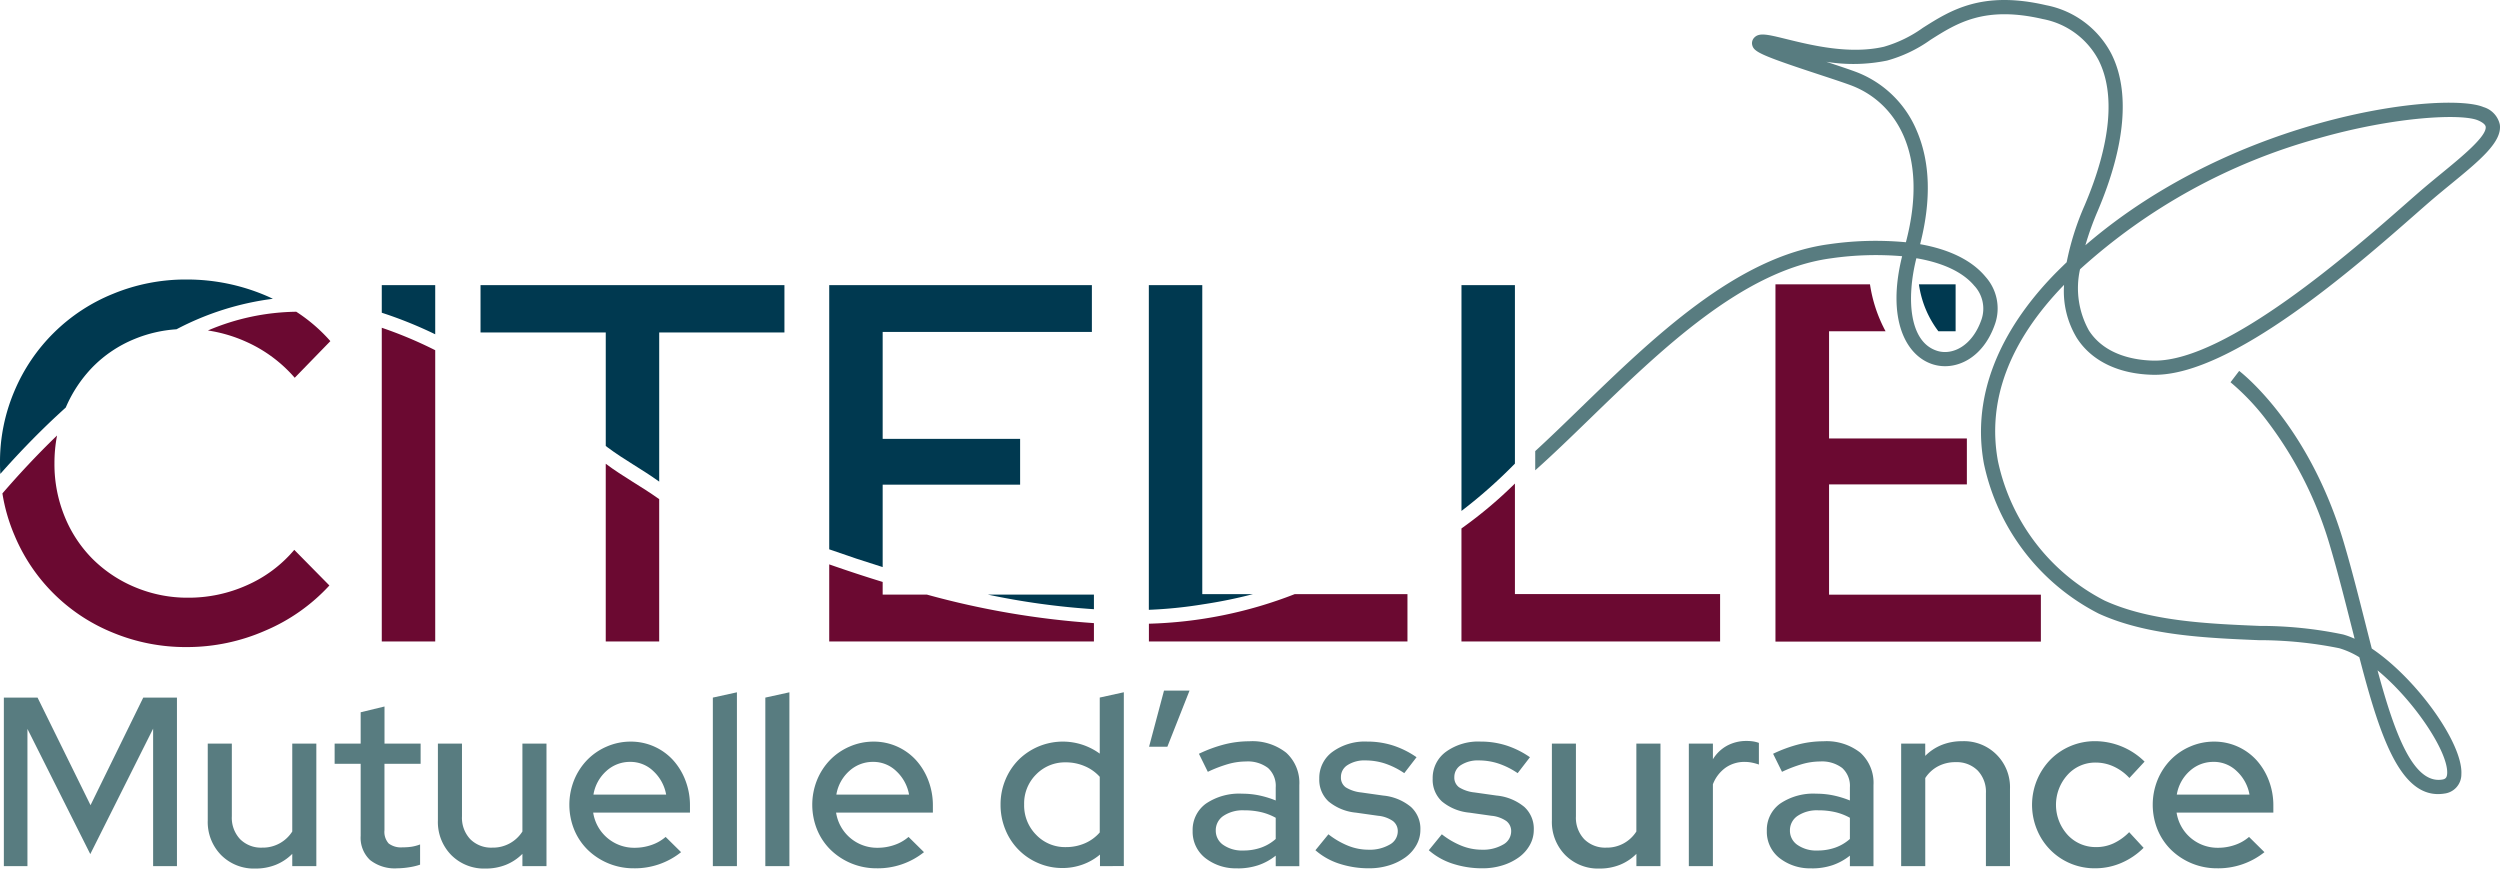 <svg xmlns="http://www.w3.org/2000/svg" xmlns:xlink="http://www.w3.org/1999/xlink" id="Group_5" data-name="Group 5" width="251" height="87.201" viewBox="0 0 251 87.201"><defs><clipPath id="clip-path"><rect id="Rectangle_2" data-name="Rectangle 2" width="251" height="87.201" fill="none"></rect></clipPath></defs><path id="Path_3" data-name="Path 3" d="M15.075,195.723l-5.293,10.8-5.318-10.8H1.08v16.919H3.448V198.865l6.309,12.569,6.309-12.593v13.8h2.393V195.723Z" transform="translate(-0.693 -125.683)" fill="#587c80"></path><g id="Group_4" data-name="Group 4"><g id="Group_3" data-name="Group 3" clip-path="url(#clip-path)"><path id="Path_4" data-name="Path 4" d="M60.707,208.623v7.3a3.128,3.128,0,0,0,.834,2.3,2.965,2.965,0,0,0,2.212.846,3.494,3.494,0,0,0,3.021-1.619v-8.823h2.417v12.3H66.774v-1.233a4.924,4.924,0,0,1-1.656,1.1,5.429,5.429,0,0,1-2.043.375,4.639,4.639,0,0,1-3.444-1.354,4.735,4.735,0,0,1-1.342-3.481v-7.711Z" transform="translate(-37.431 -133.967)" fill="#587c80"></path><path id="Path_5" data-name="Path 5" d="M96.5,211.2v-7.227H93.886v-2.03H96.5V198.8l2.393-.58v3.723h3.626v2.03H98.889v6.671a1.741,1.741,0,0,0,.423,1.329,2.032,2.032,0,0,0,1.39.387,6.077,6.077,0,0,0,.906-.06,4.381,4.381,0,0,0,.858-.23V214.1a6.251,6.251,0,0,1-1.124.266,7.918,7.918,0,0,1-1.172.1,4,4,0,0,1-2.731-.834A3.071,3.071,0,0,1,96.5,211.2" transform="translate(-60.289 -127.288)" fill="#587c80"></path><path id="Path_6" data-name="Path 6" d="M125.28,208.623v7.3a3.128,3.128,0,0,0,.834,2.3,2.965,2.965,0,0,0,2.212.846,3.494,3.494,0,0,0,3.021-1.619v-8.823h2.417v12.3h-2.417v-1.233a4.924,4.924,0,0,1-1.656,1.1,5.429,5.429,0,0,1-2.043.375,4.639,4.639,0,0,1-3.444-1.354,4.735,4.735,0,0,1-1.342-3.481v-7.711Z" transform="translate(-78.897 -133.967)" fill="#587c80"></path><path id="Path_7" data-name="Path 7" d="M170.958,219.178a7.416,7.416,0,0,1-4.762,1.62,6.575,6.575,0,0,1-4.593-1.837,6.078,6.078,0,0,1-1.366-2.018,6.671,6.671,0,0,1-.012-5.016,6.347,6.347,0,0,1,1.305-2.006,6.1,6.1,0,0,1,1.958-1.342,5.985,5.985,0,0,1,2.417-.5,5.735,5.735,0,0,1,4.242,1.849,6.445,6.445,0,0,1,1.245,2.043,6.964,6.964,0,0,1,.459,2.538v.7h-9.717a4.159,4.159,0,0,0,4.158,3.529,5.117,5.117,0,0,0,1.716-.29,4.251,4.251,0,0,0,1.4-.8Zm-5.1-9.064a3.5,3.5,0,0,0-2.405.919,4.059,4.059,0,0,0-1.293,2.369h7.3a4.214,4.214,0,0,0-1.269-2.345,3.3,3.3,0,0,0-2.332-.943" transform="translate(-102.578 -133.621)" fill="#587c80"></path><path id="Path_8" data-name="Path 8" d="M202.417,194.236v17.452H200v-16.92Z" transform="translate(-128.43 -124.729)" fill="#587c80"></path><path id="Path_9" data-name="Path 9" d="M217.141,194.236v17.452h-2.417v-16.92Z" transform="translate(-137.885 -124.729)" fill="#587c80"></path><path id="Path_10" data-name="Path 10" d="M239.11,219.178a7.416,7.416,0,0,1-4.762,1.62,6.575,6.575,0,0,1-4.593-1.837,6.078,6.078,0,0,1-1.366-2.018,6.671,6.671,0,0,1-.012-5.016,6.347,6.347,0,0,1,1.305-2.006,6.1,6.1,0,0,1,1.958-1.342,5.985,5.985,0,0,1,2.417-.5,5.735,5.735,0,0,1,4.242,1.849,6.445,6.445,0,0,1,1.245,2.043,6.964,6.964,0,0,1,.459,2.538v.7h-9.717a4.159,4.159,0,0,0,4.158,3.529,5.117,5.117,0,0,0,1.716-.29,4.251,4.251,0,0,0,1.4-.8Zm-5.1-9.064a3.5,3.5,0,0,0-2.405.919,4.059,4.059,0,0,0-1.293,2.369h7.3a4.214,4.214,0,0,0-1.269-2.345,3.3,3.3,0,0,0-2.332-.943" transform="translate(-146.342 -133.621)" fill="#587c80"></path><path id="Path_11" data-name="Path 11" d="M290.7,211.688v-1.16a5.686,5.686,0,0,1-1.74,1,5.922,5.922,0,0,1-2.03.35,6.039,6.039,0,0,1-2.441-.5,6.112,6.112,0,0,1-3.288-3.359,6.5,6.5,0,0,1-.483-2.5,6.413,6.413,0,0,1,.483-2.49,6.25,6.25,0,0,1,1.318-2.006,6.308,6.308,0,0,1,6.417-1.523,6.37,6.37,0,0,1,1.741.894v-5.631l2.417-.532v17.452Zm-7.614-6.188a4.179,4.179,0,0,0,1.209,3.046,4,4,0,0,0,2.973,1.232,4.734,4.734,0,0,0,1.922-.386,4.109,4.109,0,0,0,1.487-1.088V202.72a4.235,4.235,0,0,0-1.5-1.064,4.763,4.763,0,0,0-1.909-.387,4.041,4.041,0,0,0-2.973,1.208,4.1,4.1,0,0,0-1.209,3.022" transform="translate(-180.262 -124.729)" fill="#587c80"></path><path id="Path_12" data-name="Path 12" d="M323.889,193.763h2.562l-2.224,5.632h-1.837Z" transform="translate(-207.023 -124.425)" fill="#587c80"></path><path id="Path_13" data-name="Path 13" d="M339.135,220.71a4.95,4.95,0,0,1-3.263-1.04,3.346,3.346,0,0,1-1.257-2.707,3.25,3.25,0,0,1,1.33-2.743,5.933,5.933,0,0,1,3.65-1,8.3,8.3,0,0,1,1.741.181,9.729,9.729,0,0,1,1.619.5v-1.305a2.419,2.419,0,0,0-.773-1.958,3.36,3.36,0,0,0-2.224-.652,6.633,6.633,0,0,0-1.765.253,13.3,13.3,0,0,0-2.054.786l-.894-1.813a13.858,13.858,0,0,1,2.611-.955,10.221,10.221,0,0,1,2.441-.3,5.469,5.469,0,0,1,3.71,1.148,4.081,4.081,0,0,1,1.318,3.251v8.146h-2.369v-1.064a5.749,5.749,0,0,1-1.765.967,6.475,6.475,0,0,1-2.054.314m-2.2-3.8a1.716,1.716,0,0,0,.761,1.45,3.3,3.3,0,0,0,1.994.556,5.348,5.348,0,0,0,1.789-.29,4.413,4.413,0,0,0,1.474-.87v-2.127a5.771,5.771,0,0,0-1.474-.568,7.416,7.416,0,0,0-1.693-.181,3.492,3.492,0,0,0-2.079.556,1.731,1.731,0,0,0-.773,1.474" transform="translate(-214.873 -133.533)" fill="#587c80"></path><path id="Path_14" data-name="Path 14" d="M369.064,218.984l1.305-1.6a8.121,8.121,0,0,0,1.97,1.148,5.487,5.487,0,0,0,2.043.4,4,4,0,0,0,2.127-.508,1.517,1.517,0,0,0,.822-1.329,1.263,1.263,0,0,0-.483-1.039,3.119,3.119,0,0,0-1.5-.532l-2.223-.314a5.044,5.044,0,0,1-2.744-1.124,2.957,2.957,0,0,1-.93-2.284,3.245,3.245,0,0,1,1.329-2.7,5.537,5.537,0,0,1,3.481-1.027,8.481,8.481,0,0,1,2.574.387,9.014,9.014,0,0,1,2.381,1.184l-1.233,1.6a7.879,7.879,0,0,0-1.97-.979,6.338,6.338,0,0,0-1.922-.3,3.132,3.132,0,0,0-1.789.46,1.4,1.4,0,0,0-.677,1.208,1.2,1.2,0,0,0,.471,1.027,3.628,3.628,0,0,0,1.559.52l2.224.314a5.124,5.124,0,0,1,2.768,1.136,2.96,2.96,0,0,1,.955,2.3,3.093,3.093,0,0,1-.4,1.535,3.832,3.832,0,0,1-1.088,1.221,5.619,5.619,0,0,1-1.632.809,6.614,6.614,0,0,1-2.03.3,9.46,9.46,0,0,1-2.985-.459,6.823,6.823,0,0,1-2.405-1.353" transform="translate(-236.995 -133.621)" fill="#587c80"></path><path id="Path_15" data-name="Path 15" d="M400.877,218.984l1.305-1.6a8.12,8.12,0,0,0,1.97,1.148,5.487,5.487,0,0,0,2.043.4,4,4,0,0,0,2.127-.508,1.517,1.517,0,0,0,.822-1.329,1.263,1.263,0,0,0-.483-1.039,3.119,3.119,0,0,0-1.5-.532l-2.223-.314a5.044,5.044,0,0,1-2.744-1.124,2.957,2.957,0,0,1-.93-2.284,3.245,3.245,0,0,1,1.329-2.7,5.537,5.537,0,0,1,3.481-1.027,8.481,8.481,0,0,1,2.574.387,9.015,9.015,0,0,1,2.381,1.184l-1.233,1.6a7.872,7.872,0,0,0-1.97-.979,6.338,6.338,0,0,0-1.922-.3,3.133,3.133,0,0,0-1.789.46,1.4,1.4,0,0,0-.677,1.208,1.2,1.2,0,0,0,.471,1.027,3.628,3.628,0,0,0,1.559.52l2.224.314a5.124,5.124,0,0,1,2.768,1.136,2.96,2.96,0,0,1,.955,2.3,3.093,3.093,0,0,1-.4,1.535,3.832,3.832,0,0,1-1.088,1.221,5.62,5.62,0,0,1-1.632.809,6.614,6.614,0,0,1-2.03.3,9.459,9.459,0,0,1-2.985-.459,6.822,6.822,0,0,1-2.405-1.353" transform="translate(-257.423 -133.621)" fill="#587c80"></path><path id="Path_16" data-name="Path 16" d="M437.812,208.623v7.3a3.128,3.128,0,0,0,.834,2.3,2.965,2.965,0,0,0,2.212.846,3.494,3.494,0,0,0,3.021-1.619v-8.823H446.3v12.3h-2.417v-1.233a4.924,4.924,0,0,1-1.656,1.1,5.429,5.429,0,0,1-2.043.375,4.639,4.639,0,0,1-3.444-1.354,4.735,4.735,0,0,1-1.341-3.481v-7.711Z" transform="translate(-279.589 -133.967)" fill="#587c80"></path><path id="Path_17" data-name="Path 17" d="M473.827,220.449v-12.3h2.417v1.571a3.794,3.794,0,0,1,1.426-1.366,4.046,4.046,0,0,1,1.958-.471,4.172,4.172,0,0,1,.677.048,3.18,3.18,0,0,1,.556.145v2.175a5.064,5.064,0,0,0-.7-.193,3.691,3.691,0,0,0-.725-.073,3.29,3.29,0,0,0-1.9.568,3.645,3.645,0,0,0-1.293,1.68v8.218Z" transform="translate(-304.268 -133.49)" fill="#587c80"></path><path id="Path_18" data-name="Path 18" d="M500.231,220.71a4.951,4.951,0,0,1-3.263-1.04,3.346,3.346,0,0,1-1.257-2.707,3.25,3.25,0,0,1,1.329-2.743,5.934,5.934,0,0,1,3.65-1,8.3,8.3,0,0,1,1.741.181,9.729,9.729,0,0,1,1.619.5v-1.305a2.419,2.419,0,0,0-.773-1.958,3.359,3.359,0,0,0-2.224-.652,6.634,6.634,0,0,0-1.765.253,13.317,13.317,0,0,0-2.054.786l-.894-1.813a13.846,13.846,0,0,1,2.61-.955,10.223,10.223,0,0,1,2.441-.3,5.47,5.47,0,0,1,3.71,1.148,4.081,4.081,0,0,1,1.318,3.251v8.146H504.05v-1.064a5.74,5.74,0,0,1-1.765.967,6.474,6.474,0,0,1-2.054.314m-2.2-3.8a1.717,1.717,0,0,0,.762,1.45,3.3,3.3,0,0,0,1.994.556,5.347,5.347,0,0,0,1.789-.29,4.406,4.406,0,0,0,1.474-.87v-2.127a5.77,5.77,0,0,0-1.474-.568,7.415,7.415,0,0,0-1.692-.181,3.492,3.492,0,0,0-2.079.556,1.73,1.73,0,0,0-.774,1.474" transform="translate(-318.321 -133.533)" fill="#587c80"></path><path id="Path_19" data-name="Path 19" d="M533.4,220.492v-12.3h2.417v1.233a4.922,4.922,0,0,1,1.656-1.1,5.42,5.42,0,0,1,2.043-.375,4.616,4.616,0,0,1,4.81,4.81v7.735H541.91v-7.324a3.087,3.087,0,0,0-.834-2.284,2.989,2.989,0,0,0-2.211-.834,3.724,3.724,0,0,0-1.752.411,3.444,3.444,0,0,0-1.293,1.185v8.847Z" transform="translate(-342.524 -133.533)" fill="#587c80"></path><path id="Path_20" data-name="Path 20" d="M576.575,218.583a4.143,4.143,0,0,0,1.741-.375,5.4,5.4,0,0,0,1.571-1.124l1.45,1.571a7.118,7.118,0,0,1-2.224,1.511,6.564,6.564,0,0,1-2.634.544,6.227,6.227,0,0,1-5.838-3.855,6.518,6.518,0,0,1,1.341-7.058,6.284,6.284,0,0,1,4.5-1.849A7.111,7.111,0,0,1,581.434,210l-1.523,1.644a4.987,4.987,0,0,0-1.571-1.148,4.3,4.3,0,0,0-1.812-.4,3.738,3.738,0,0,0-2.828,1.233,4.482,4.482,0,0,0,.012,6.031,3.819,3.819,0,0,0,2.864,1.221" transform="translate(-366.119 -133.534)" fill="#587c80"></path><path id="Path_21" data-name="Path 21" d="M615.2,219.178a7.416,7.416,0,0,1-4.762,1.62,6.575,6.575,0,0,1-4.592-1.837,6.071,6.071,0,0,1-1.366-2.018,6.668,6.668,0,0,1-.012-5.016,6.348,6.348,0,0,1,1.305-2.006,6.087,6.087,0,0,1,1.958-1.342,5.985,5.985,0,0,1,2.417-.5,5.735,5.735,0,0,1,4.242,1.849,6.445,6.445,0,0,1,1.245,2.043,6.965,6.965,0,0,1,.459,2.538v.7H606.38a4.159,4.159,0,0,0,4.157,3.529,5.117,5.117,0,0,0,1.716-.29,4.256,4.256,0,0,0,1.4-.8Zm-5.1-9.064a3.494,3.494,0,0,0-2.405.919A4.057,4.057,0,0,0,606.4,213.4h7.3a4.213,4.213,0,0,0-1.269-2.345,3.3,3.3,0,0,0-2.333-.943" transform="translate(-387.85 -133.621)" fill="#587c80"></path><path id="Path_22" data-name="Path 22" d="M485.132,33.965c1.488,2.3,4.209,3.6,7.662,3.665h.155c7.8,0,20.217-10.905,26.206-16.164.669-.588,1.235-1.084,1.675-1.459.606-.516,1.223-1.022,1.824-1.515,2.891-2.371,5.176-4.244,4.925-5.983a2.363,2.363,0,0,0-1.641-1.758c-3.751-1.586-24.683.7-39.969,13.874a29.416,29.416,0,0,1,1.235-3.435c2.8-6.578,3.276-12.045,1.363-15.81A9.391,9.391,0,0,0,482.02.521c-6.428-1.488-9.583.51-12.367,2.273a12.774,12.774,0,0,1-3.913,1.9c-3.44.79-7.252-.147-9.774-.767-1.963-.483-2.775-.683-3.271-.116a.8.8,0,0,0-.169.736c.179.652.818,1,6.706,2.934,1.25.411,2.431.8,3.2,1.085,4.285,1.6,7.925,6.568,5.518,15.756a32.453,32.453,0,0,0-7.738.2c-9.271,1.254-17.659,9.385-25.058,16.559-1.533,1.486-3.011,2.918-4.421,4.211v1.928c1.715-1.524,3.524-3.276,5.417-5.112,7.242-7.02,15.449-14.978,24.254-16.168a31.408,31.408,0,0,1,7.166-.217c-1.576,6.334.37,10.009,3.1,10.86,2.181.681,5.025-.508,6.243-4.1a4.766,4.766,0,0,0-.96-4.684c-1.359-1.649-3.624-2.759-6.574-3.282,1.127-4.4,1.017-8.227-.332-11.374a10.718,10.718,0,0,0-6.113-5.925c-.739-.275-1.82-.633-2.982-1.015a16.911,16.911,0,0,0,6.109-.122A13.839,13.839,0,0,0,470.419,4c2.671-1.692,5.434-3.441,11.278-2.087A8,8,0,0,1,487.29,6.03c1.715,3.376,1.23,8.424-1.4,14.6a27.251,27.251,0,0,0-1.8,5.7q-.5.48-1,.978c-4.17,4.21-8.823,10.966-7.309,19.241a22,22,0,0,0,11.526,15.057c4.812,2.2,10.8,2.447,16.078,2.668a40.735,40.735,0,0,1,8.076.808,8.324,8.324,0,0,1,2.014.906c1.977,7.624,3.97,13.738,7.9,13.738a4.088,4.088,0,0,0,.628-.05,1.934,1.934,0,0,0,1.715-1.94c.18-3.059-4.473-9.589-8.995-12.622-.211-.821-.422-1.654-.633-2.492-.676-2.673-1.373-5.438-2.167-8.124-3.483-11.794-10.227-17.04-10.513-17.257l-.868,1.138a23.4,23.4,0,0,1,3.739,3.974A38.469,38.469,0,0,1,510.555,54.9c.785,2.659,1.48,5.41,2.152,8.07.1.389.2.776.293,1.16a7.853,7.853,0,0,0-1.154-.429,40.763,40.763,0,0,0-8.4-.86c-5.149-.216-10.985-.46-15.543-2.54A20.514,20.514,0,0,1,477.19,46.292c-1.108-6.055,1.125-12.006,6.64-17.692a9.045,9.045,0,0,0,1.3,5.365m-10.284-5.246a3.382,3.382,0,0,1,.709,3.314c-.924,2.723-2.943,3.667-4.461,3.193-2.859-.892-3.09-5.333-2.093-9.3,2.662.453,4.7,1.4,5.845,2.8m10.585-1.69a58.89,58.89,0,0,1,23.883-13.134c7.823-2.24,14.463-2.5,16.063-1.824.274.116.74.354.782.643.136.94-2.388,3.01-4.416,4.672-.608.5-1.232,1.011-1.845,1.532-.444.379-1.016.88-1.691,1.474-5.4,4.742-18,15.808-25.257,15.808h-.131c-1.716-.032-4.84-.466-6.487-3.012a8.736,8.736,0,0,1-.9-6.159m36.861,50.625c-.026.45-.2.561-.507.609-2.9.456-4.768-4.607-6.485-10.967,3.713,3.061,7.118,8.224,6.992,10.357" transform="translate(-276.597 0)" fill="#587c80"></path><path id="Path_23" data-name="Path 23" d="M58.321,89.34a14.611,14.611,0,0,1,3.815,1.119,14,14,0,0,1,4.906,3.629l3.578-3.679a16.512,16.512,0,0,0-3.424-2.95,23.264,23.264,0,0,0-8.875,1.883" transform="translate(-37.451 -56.16)" fill="#6b0931"></path><path id="Path_24" data-name="Path 24" d="M.675,128a17.809,17.809,0,0,0,1.215,4.208,18.026,18.026,0,0,0,9.915,9.787,19.093,19.093,0,0,0,7.385,1.431,19.552,19.552,0,0,0,7.9-1.661,18.59,18.59,0,0,0,6.414-4.523l-3.526-3.577a13.128,13.128,0,0,1-4.754,3.552,14.274,14.274,0,0,1-5.877,1.252A13.573,13.573,0,0,1,14,137.418a13.243,13.243,0,0,1-4.268-2.837,12.9,12.9,0,0,1-2.81-4.267A13.852,13.852,0,0,1,5.9,124.973a14.691,14.691,0,0,1,.261-2.789C4.079,124.192,2.228,126.2.675,128" transform="translate(-0.433 -78.46)" fill="#6b0931"></path><path id="Path_25" data-name="Path 25" d="M107.113,123.452h5.366V94.212a41.984,41.984,0,0,0-5.366-2.254Z" transform="translate(-68.783 -59.051)" fill="#6b0931"></path><path id="Path_26" data-name="Path 26" d="M169.952,147.954h5.366V133.667c-1.811-1.292-3.6-2.231-5.366-3.553Z" transform="translate(-109.135 -83.553)" fill="#6b0931"></path><path id="Path_27" data-name="Path 27" d="M410.032,140.187v11.339H436v-4.753H415.4v-11.1a43.35,43.35,0,0,1-5.183,4.378c-.06.042-.123.089-.183.131" transform="translate(-263.302 -87.126)" fill="#6b0931"></path><path id="Path_28" data-name="Path 28" d="M498.132,79.764v35.873H524.78v-4.715H503.513V99.853H517.35V95.24H503.513V84.479h5.674a14.417,14.417,0,0,1-1.565-4.715Z" transform="translate(-319.876 -51.22)" fill="#6b0931"></path><path id="Path_29" data-name="Path 29" d="M238.016,161.378v-1.272q-2.591-.793-5.366-1.764v7.738h26.576v-1.84a84.62,84.62,0,0,1-16.766-2.862Z" transform="translate(-149.396 -101.679)" fill="#6b0931"></path><path id="Path_30" data-name="Path 30" d="M322.341,171.437H348.3v-4.753H336.988a43.36,43.36,0,0,1-14.647,2.972Z" transform="translate(-206.991 -107.036)" fill="#6b0931"></path><path id="Path_31" data-name="Path 31" d="M542.067,79.764h-3.683a10.105,10.105,0,0,0,1.954,4.715h1.729Z" transform="translate(-345.723 -51.22)" fill="#003950"></path><path id="Path_32" data-name="Path 32" d="M5.623,92.173q.491-.458.98-.9a13.359,13.359,0,0,1,2.673-4.038A12.536,12.536,0,0,1,13.493,84.4a13.311,13.311,0,0,1,4.226-.982A28.469,28.469,0,0,1,27.4,80.356c-.2-.092-.393-.186-.6-.274a20.168,20.168,0,0,0-8.05-1.661,19.093,19.093,0,0,0-7.385,1.431,18.092,18.092,0,0,0-9.915,9.762A18.114,18.114,0,0,0,0,96.871c0,.359.012.714.031,1.067,1.619-1.829,3.5-3.814,5.591-5.765" transform="translate(0 -50.358)" fill="#003950"></path><path id="Path_33" data-name="Path 33" d="M112.479,79.991h-5.366v2.773a42.05,42.05,0,0,1,5.366,2.165Z" transform="translate(-68.783 -51.366)" fill="#003950"></path><path id="Path_34" data-name="Path 34" d="M152.757,99.719V84.745H165.33V79.992H134.818v4.753h12.573v11.4l.177.133c1.714,1.28,3.44,2.183,5.189,3.444" transform="translate(-86.573 -51.367)" fill="#003950"></path><path id="Path_35" data-name="Path 35" d="M415.4,79.991h-5.366v22.674a49.816,49.816,0,0,0,5.366-4.753Z" transform="translate(-263.302 -51.366)" fill="#003950"></path><path id="Path_36" data-name="Path 36" d="M238.016,100.026h13.8v-4.6h-13.8V84.693h21.005v-4.7H232.65v26.525q2.747.97,5.366,1.784Z" transform="translate(-149.396 -51.366)" fill="#003950"></path><path id="Path_37" data-name="Path 37" d="M287.815,166.826H277.17a74.6,74.6,0,0,0,10.645,1.465Z" transform="translate(-177.985 -107.127)" fill="#003950"></path><path id="Path_38" data-name="Path 38" d="M332.8,111.014h-5.1V79.991h-5.366v32.6a44.517,44.517,0,0,0,5.457-.554,47.9,47.9,0,0,0,5-1.021" transform="translate(-206.991 -51.366)" fill="#003950"></path></g></g></svg>